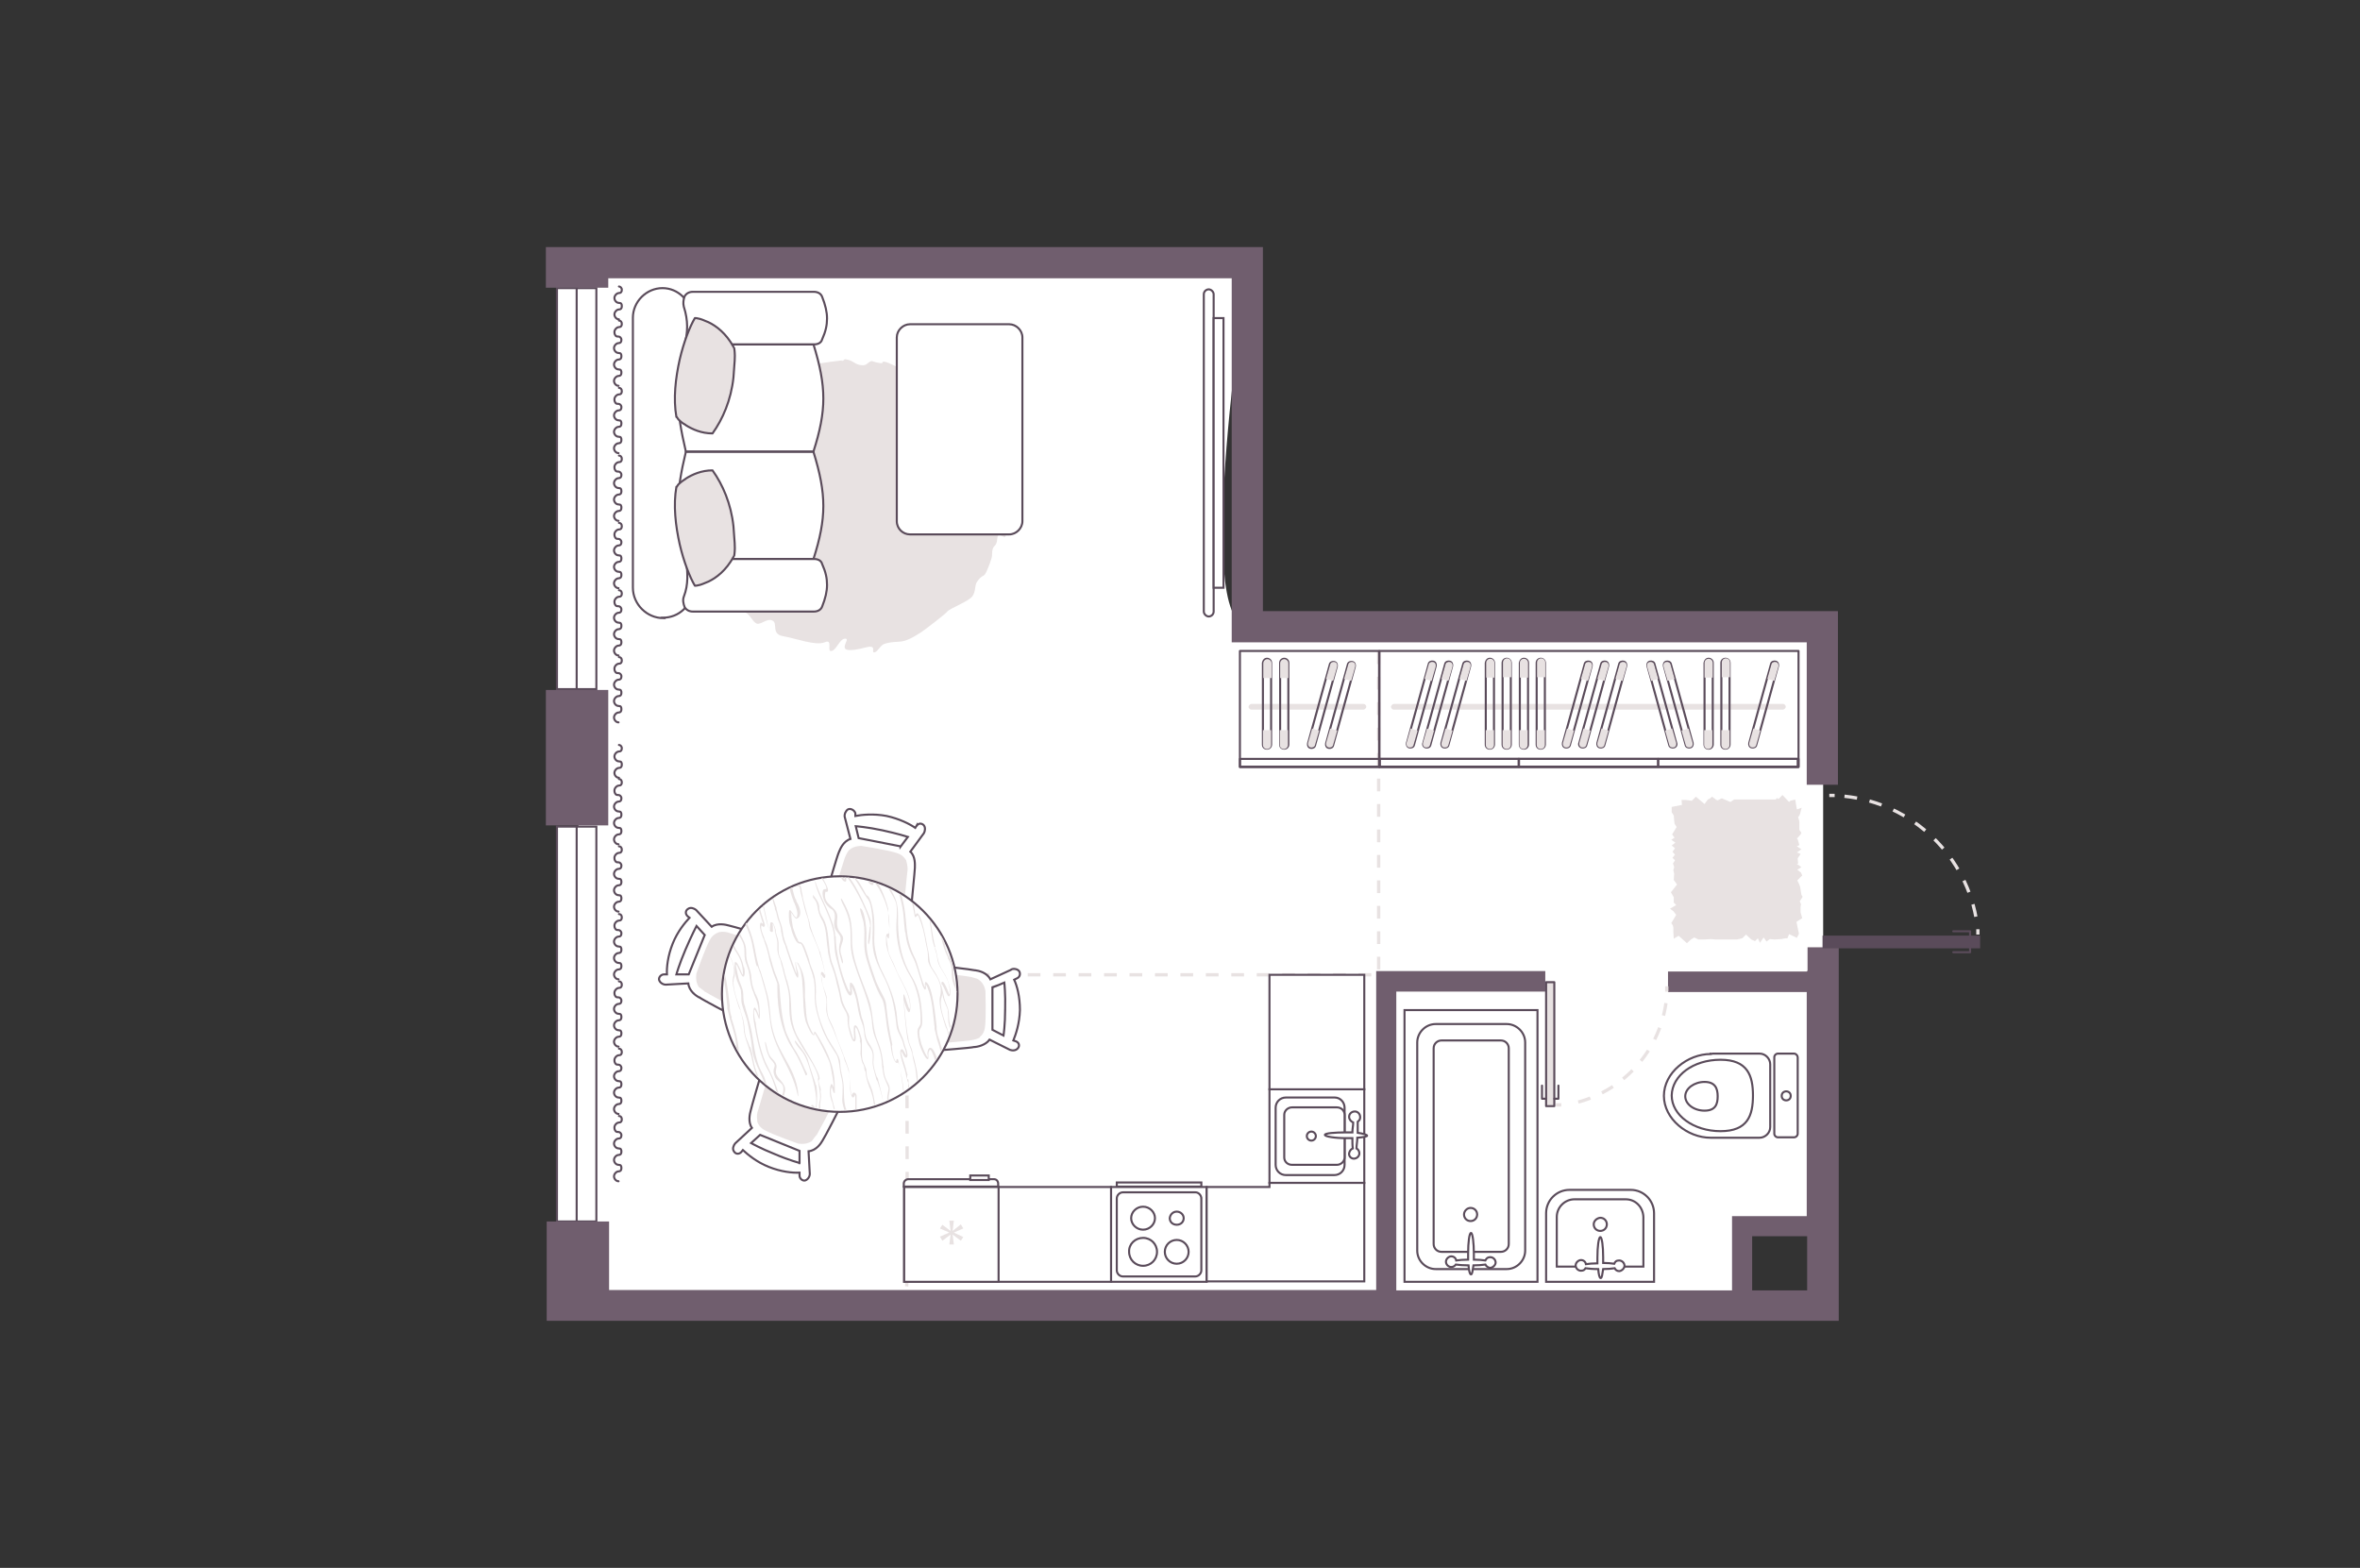 <?xml version="1.0" encoding="UTF-8"?>
<svg xmlns="http://www.w3.org/2000/svg" version="1.1" viewBox="0 0 575 382">
  <rect x="0" y="0" width="575" height="382" fill="#333333" stroke="none"/>
  <!-- Generator: Adobe Illustrator 29.2.1, SVG Export Plug-In . SVG Version: 2.1.0 Build 116)  -->
  <defs>
    <style>
      .st0, .st1, .st2, .st3, .st4, .st5, .st6 {
        stroke: #5a4b5a;
        stroke-width: .5px;
      }

      .st0, .st7, .st4, .st5 {
        fill: #fff;
      }

      .st0, .st8 {
        fill-rule: evenodd;
      }

      .st1, .st3, .st9 {
        fill: none;
      }

      .st1, .st5, .st6 {
        stroke-linecap: round;
        stroke-linejoin: round;
      }

      .st2 {
        fill: #5a4b5a;
        stroke-miterlimit: 10;
      }

      .st8, .st6, .st10 {
        fill: #e8e2e2;
      }

      .st9 {
        stroke: #e8e2e2;
        stroke-dasharray: 3.1 3.1;
        stroke-width: .8px;
      }

      .st11 {
        fill: #705e6e;
      }
    </style>
  </defs>
  <g id="bg">
    <path class="st7" d="M140.8,184.6v-119.6h163.3s-14,87.4,0,87.4h140.1v145.7h-19.4v22.5H142l-1.2-136Z"/>
  </g>
  <g id="windows">
    <g>
      <rect class="st4" x="135.7" y="70.2" width="9.6" height="97.7"/>
      <line class="st3" x1="140.5" y1="70.2" x2="140.5" y2="167.9"/>
    </g>
    <g>
      <rect class="st4" x="135.7" y="201.4" width="9.6" height="96.2"/>
      <line class="st3" x1="140.5" y1="201.4" x2="140.5" y2="297.5"/>
    </g>
  </g>
  <g id="plan">
    <path class="st9" d="M220.9,313.4c.3-1.2,0-75.9,0-75.9h115v-81.1"/>
    <g>
      <rect class="st11" x="133" y="168.1" width="15.2" height="33"/>
      <path class="st11" d="M440.2,236.7h-33.8v5h33.8v54.6h-18.2v.3h0v17.8h-81.8v-72.8h36.3v-5h-37.6s-3.6,0-3.6,0v77.7h-186.9v-16.7h-15.2v24.2h11.1s303.7,0,303.7,0v-91h-7.6v5.7ZM426.9,314.4v-13.2h13.4v13.2h-13.4Z"/>
      <polygon class="st11" points="447.8 148.9 307.7 148.9 307.7 67.8 307.7 67.8 307.7 60.2 148.2 60.2 148.2 60.2 133 60.2 133 70.1 148.2 70.1 148.2 67.8 300.1 67.8 300.1 150.1 300.1 150.1 300.1 156.5 440.2 156.5 440.2 191.2 447.8 191.2 447.8 156.5 447.8 156.5 447.8 148.9"/>
    </g>
    <g>
      <g>
        <path class="st9" d="M445.7,193.8h1.3"/>
        <path class="st9" d="M449.4,194c16.6,1.7,30,14.7,32.3,31.1"/>
        <path class="st9" d="M481.9,226.4c0,.4,0,.9,0,1.3"/>
      </g>
      <rect class="st2" x="444.3" y="228.2" width="37.9" height="2.6"/>
      <polyline class="st1" points="480 228.2 480 226.9 475.9 226.9"/>
      <polyline class="st1" points="480 230.7 480 232 475.9 232"/>
    </g>
    <g>
      <path class="st4" d="M416.8,256.8c-5.6,0-11.4,4.5-11.4,10.2,0,5.6,5.7,10.2,11.4,10.2h.5q.1,0,.2,0h11.2c1.3,0,2.6-1.1,2.6-2.6v-15.3c0-1.3-1.1-2.6-2.6-2.6h-11.2q-.1,0-.2,0c-.1.1-.4,0-.5,0Z"/>
      <path class="st4" d="M419.2,258.2c6.6,0,7.9,3.9,7.9,8.7,0,4.9-1.3,8.7-7.9,8.7-6.6,0-11.9-3.9-11.9-8.7.1-4.9,5.3-8.7,11.9-8.7Z"/>
      <path class="st4" d="M415.3,263.6c2.6,0,3.2,1.6,3.2,3.5,0,1.9-.5,3.5-3.2,3.5-2.6,0-4.7-1.6-4.7-3.5s2.2-3.5,4.7-3.5Z"/>
      <path class="st4" d="M438,257.6v18.6c0,.5-.4.9-.9.9h-3.9c-.5,0-.9-.4-.9-.9v-18.6c0-.5.4-.9.9-.9h3.9c.5,0,.9.5.9.9Z"/>
      <circle class="st4" cx="435.2" cy="267" r="1.1"/>
    </g>
    <g>
      <path class="st4" d="M397.4,289.9h-15c-3.1,0-5.7,2.5-5.7,5.7v16.7h26.3v-16.7c0-3.1-2.5-5.7-5.7-5.7Z"/>
      <path class="st4" d="M396.2,292.2h-12.6c-2.3,0-4.3,1.9-4.3,4.3v12.1h21.1v-12.1c-.1-2.4-1.9-4.3-4.3-4.3Z"/>
      <path class="st4" d="M388.3,298.3c0,.9.7,1.6,1.6,1.6s1.6-.7,1.6-1.6-.7-1.6-1.6-1.6c-.9.1-1.6.8-1.6,1.6Z"/>
      <path class="st4" d="M389.2,306.4v1.4c-1.1,0-2.1.1-2.8.2-.1-.6-.6-1-1.2-1s-1.3.6-1.3,1.3.6,1.3,1.3,1.3.9-.3,1.1-.6c.8.1,1.8.2,3.1.2.1,1.3.3,2.2.6,2.2s.4-.9.6-2.2c1.1,0,2.1-.1,2.8-.2.2.4.6.7,1.1.7s1.3-.6,1.3-1.3-.6-1.3-1.3-1.3-1,.3-1.2.8c-.7-.1-1.7-.2-2.7-.2v-1.4c0-2.7-.3-4.9-.7-4.9-.4.1-.7,2.3-.7,5Z"/>
    </g>
    <g>
      <g>
        <rect class="st4" x="342.2" y="246.1" width="32.4" height="66.2"/>
        <path class="st4" d="M345.3,254c0-2.4,2-4.5,4.5-4.5h17.3c2.4,0,4.5,2,4.5,4.5v50.7c0,2.4-2,4.5-4.5,4.5h-17.3c-2.4,0-4.5-2-4.5-4.5v-50.7Z"/>
        <path class="st4" d="M365.7,253.5c1.1,0,1.9.9,1.9,1.9v47.7c0,1.1-.9,1.9-1.9,1.9h-14.5c-1.1,0-1.9-.9-1.9-1.9v-47.7c0-1.1.9-1.9,1.9-1.9h14.5Z"/>
      </g>
      <path class="st4" d="M353.6,308.7c.5,0,.9-.3,1.1-.6.8.1,1.9.2,3.1.2.1,1.3.3,2.2.6,2.2s.4-.9.6-2.2c1.1,0,2.1-.1,2.9-.2.2.4.7.8,1.2.8s1.3-.6,1.3-1.3-.6-1.3-1.3-1.3-1,.4-1.2.8c-.7-.1-1.7-.2-2.8-.2v-1.4c0-2.7-.3-5.1-.7-5.1s-.7,2.2-.7,5.1c0,.5,0,1,0,1.4-1.1,0-2.2.1-2.9.2-.1-.6-.6-1-1.2-1s-1.3.6-1.3,1.3.6,1.3,1.3,1.3Z"/>
      <path class="st4" d="M356.7,295.9c0,.9.7,1.6,1.6,1.6s1.6-.7,1.6-1.6-.7-1.6-1.6-1.6-1.6.8-1.6,1.6Z"/>
    </g>
    <g>
      <rect class="st4" x="309.3" y="265.4" width="23.1" height="22.8"/>
      <path class="st4" d="M325.1,286.3c1.4,0,2.5-1.1,2.5-2.5v-13.9c0-1.4-1.1-2.5-2.4-2.5h-11.9c-1.4,0-2.5,1.1-2.5,2.5v13.9c0,1.4,1.1,2.5,2.5,2.5h11.8Z"/>
      <path class="st4" d="M325.7,283.8c1,0,1.9-.8,1.9-1.8v-10.4c0-1-.8-1.8-1.9-1.8h-10.9c-1,0-1.9.8-1.9,1.8v10.4c0,1,.8,1.8,1.9,1.8h10.9Z"/>
      <path class="st4" d="M320.6,276.8c0-.6-.5-1.1-1.1-1.1s-1.1.5-1.1,1.1.5,1.1,1.1,1.1c.6,0,1.1-.5,1.1-1.1Z"/>
      <path class="st4" d="M329.8,282.3c.8,0,1.4-.6,1.4-1.3,0-.5-.3-1-.7-1.2,0-.8.2-1.6.2-2.6,1.4-.1,2.4-.3,2.4-.5,0-.2-.9-.5-2.3-.7,0-1,0-2,0-2.7.4-.3.6-.6.6-1.1,0-.8-.6-1.4-1.3-1.4-.8,0-1.4.6-1.4,1.3,0,.6.4,1.1,1,1.4,0,.7-.2,1.5-.2,2.4-.4,0-1,0-1.5,0-2.8,0-5.2.2-5.2.6,0,.4,2.3.8,5.2.8.5,0,1,0,1.5,0,0,.9,0,1.8.1,2.5-.5.2-.8.7-.9,1.2-.1.6.4,1.3,1.2,1.3Z"/>
    </g>
    <g>
      <g>
        <path class="st4" d="M270.7,289.2h23.3v23.1h-23.3v-23.1Z"/>
        <path class="st4" d="M292.7,292v17.5c0,.8-.7,1.5-1.5,1.5h-17.6c-.8,0-1.5-.7-1.5-1.5v-17.5c0-.8.7-1.5,1.5-1.5h17.7c.7,0,1.4.7,1.4,1.5Z"/>
        <path class="st4" d="M278.5,294c1.6,0,2.9,1.3,2.9,2.8s-1.3,2.8-2.9,2.8-2.9-1.3-2.9-2.8,1.3-2.8,2.9-2.8Z"/>
        <path class="st4" d="M278.5,301.6c1.9,0,3.4,1.5,3.4,3.4s-1.5,3.4-3.4,3.4-3.4-1.5-3.4-3.4c-.1-1.9,1.5-3.4,3.4-3.4Z"/>
        <path class="st4" d="M286.7,302.1c1.6,0,2.9,1.3,2.9,2.9s-1.3,2.9-2.9,2.9c-1.6,0-2.9-1.3-2.9-2.9,0-1.6,1.3-2.9,2.9-2.9Z"/>
        <path class="st4" d="M286.7,295.2c.9,0,1.7.7,1.7,1.6s-.7,1.6-1.7,1.6-1.7-.7-1.7-1.6c.1-.9.8-1.6,1.7-1.6Z"/>
      </g>
      <rect class="st4" x="272.1" y="288.1" width="20.6" height="1"/>
    </g>
  </g>
  <g id="furniture">
    <g>
      <g>
        <path class="st9" d="M406.1,240.3v1.3"/>
        <path class="st9" d="M405.9,244.4c-1.8,12.6-11.6,22.6-24.1,24.7"/>
        <path class="st9" d="M380.4,269.2c-.4,0-.9,0-1.3,0"/>
      </g>
      <rect class="st6" x="376.7" y="239.3" width="2" height="30.2"/>
      <polyline class="st1" points="378.7 267.7 379.7 267.7 379.7 264.5"/>
      <polyline class="st1" points="376.6 267.7 375.7 267.7 375.7 264.5"/>
    </g>
    <rect class="st4" x="220.3" y="289.2" width="50.4" height="23.1"/>
    <polygon class="st4" points="309.3 288.2 309.3 289.2 294 289.2 294 312.2 332.4 312.2 332.4 295.6 332.4 289.2 332.4 288.2 309.3 288.2"/>
    <rect class="st4" x="309.3" y="237.5" width="23.1" height="27.9"/>
    <rect class="st1" x="336.1" y="158.6" width="102.1" height="28.3"/>
    <rect class="st1" x="336.1" y="184.9" width="102.1" height="1.9"/>
    <rect class="st1" x="336.1" y="184.9" width="34" height="1.9"/>
    <rect class="st1" x="302.1" y="184.9" width="34" height="1.9"/>
    <rect class="st1" x="370" y="184.9" width="34" height="1.9"/>
    <rect class="st1" x="404" y="184.9" width="34" height="1.9"/>
    <path class="st10" d="M434.4,172.9h-94.8c-.4,0-.7-.4-.7-.7s.4-.7.7-.7h94.8c.4,0,.7.4.7.7s-.4.7-.7.7Z"/>
    <path class="st1" d="M367.1,160.5c.5,0,1,.4,1,1v19.9c0,.5-.4,1-1,1s-1-.4-1-1v-19.9c0-.6.5-1,1-1Z"/>
    <path class="st10" d="M366.3,177.9h1.8v3.6c0,.5-.4,1-1,1h0c-.5,0-1-.4-1-1v-3.6h.1Z"/>
    <path class="st10" d="M368,165h-1.8v-3.6c0-.5.4-1,1-1h0c.5,0,1,.4,1,1v3.6h-.1Z"/>
    <path class="st1" d="M363,160.5c.5,0,1,.4,1,1v19.9c0,.5-.4,1-1,1s-1-.4-1-1v-19.9c.1-.6.5-1,1-1Z"/>
    <path class="st10" d="M362.2,177.9h1.8v3.6c0,.5-.4,1-1,1h0c-.5,0-1-.4-1-1v-3.6h.1Z"/>
    <path class="st10" d="M363.9,165.1h-1.8v-3.6c0-.5.4-1,1-1h0c.5,0,1,.4,1,1v3.6h-.1Z"/>
    <path class="st1" d="M375.4,160.5c.5,0,1,.4,1,1v19.9c0,.5-.4,1-1,1s-1-.4-1-1v-19.9c0-.6.5-1,1-1Z"/>
    <path class="st10" d="M374.6,177.9h1.8v3.6c0,.5-.4,1-1,1h0c-.5,0-1-.4-1-1v-3.6h.1Z"/>
    <path class="st10" d="M376.3,165h-1.8v-3.6c0-.5.4-1,1-1h0c.5,0,1,.4,1,1v3.6h-.1Z"/>
    <path class="st1" d="M371.3,160.5c.5,0,1,.4,1,1v19.9c0,.5-.4,1-1,1s-1-.4-1-1v-19.9c.1-.6.5-1,1-1Z"/>
    <path class="st10" d="M370.4,177.9h1.8v3.6c0,.5-.4,1-1,1h0c-.5,0-1-.4-1-1v-3.6h.1Z"/>
    <path class="st10" d="M372.1,165.1h-1.8v-3.6c0-.5.4-1,1-1h0c.5,0,1,.4,1,1v3.6h-.1Z"/>
    <path class="st1" d="M420.4,160.5c.5,0,1,.4,1,1v19.9c0,.5-.4,1-1,1s-1-.4-1-1v-19.9c0-.6.5-1,1-1Z"/>
    <path class="st10" d="M419.6,177.9h1.8v3.6c0,.5-.4,1-1,1h0c-.5,0-1-.4-1-1v-3.6h.1Z"/>
    <path class="st10" d="M421.3,165h-1.8v-3.6c0-.5.4-1,1-1h0c.5,0,1,.4,1,1v3.6h-.1Z"/>
    <path class="st1" d="M416.3,160.5c.5,0,1,.4,1,1v19.9c0,.5-.4,1-1,1s-1-.4-1-1v-19.9c.1-.6.5-1,1-1Z"/>
    <path class="st10" d="M415.4,177.9h1.8v3.6c0,.5-.4,1-1,1h0c-.5,0-1-.4-1-1v-3.6h.1Z"/>
    <path class="st10" d="M417.1,165.1h-1.8v-3.6c0-.5.4-1,1-1h0c.5,0,1,.4,1,1v3.6h-.1Z"/>
    <path class="st1" d="M385.4,182.1c.5.1,1-.1,1.1-.6l5.3-19.2c.1-.5-.1-1-.6-1.1-.5-.1-1,.1-1.1.6l-5.3,19.2c-.2.5.1,1,.6,1.1Z"/>
    <path class="st10" d="M389.2,165.4l1.7.5,1-3.5c.1-.5-.1-1-.6-1.1h0c-.5-.1-1,.1-1.1.6l-1,3.5Z"/>
    <path class="st10" d="M387.5,178l-1.7-.5-1,3.5c-.1.5.1,1,.6,1.1h0c.5.1,1-.1,1.1-.6l1-3.5Z"/>
    <path class="st1" d="M381.4,182.1c.5.1,1-.1,1.1-.6l5.3-19.2c.1-.5-.1-1-.6-1.1-.5-.1-1,.1-1.1.6l-5.3,19.2c-.1.5.1,1,.6,1.1Z"/>
    <path class="st10" d="M385.2,165.4l1.7.5,1-3.5c.1-.5-.1-1-.6-1.1h0c-.5-.1-1,.1-1.1.6l-1,3.5Z"/>
    <path class="st10" d="M383.5,178l-1.7-.5-1,3.5c-.1.5.1,1,.6,1.1h0c.5.1,1-.1,1.1-.6l1-3.5Z"/>
    <path class="st1" d="M389.8,182.1c.5.1,1-.1,1.1-.6l5.3-19.2c.1-.5-.1-1-.6-1.1-.5-.1-1,.1-1.1.6l-5.3,19.2c-.1.5.1,1,.6,1.1Z"/>
    <path class="st10" d="M393.6,165.4l1.7.5,1-3.5c.1-.5-.1-1-.6-1.1h0c-.5-.1-1,.1-1.1.6l-1,3.5Z"/>
    <path class="st10" d="M391.9,178l-1.7-.5-1,3.5c-.1.5.1,1,.6,1.1h0c.5.1,1-.1,1.1-.6l1-3.5Z"/>
    <path class="st1" d="M347.4,182.1c.5.1,1-.1,1.1-.6l5.3-19.2c.1-.5-.1-1-.6-1.1-.5-.1-1,.1-1.1.6l-5.3,19.2c-.2.5.1,1,.6,1.1Z"/>
    <path class="st10" d="M351.2,165.4l1.7.5,1-3.5c.1-.5-.1-1-.6-1.1h0c-.5-.1-1,.1-1.1.6l-1,3.5Z"/>
    <path class="st10" d="M349.4,178l-1.7-.5-1,3.5c-.1.5.1,1,.6,1.1h0c.5.1,1-.1,1.1-.6l1-3.5Z"/>
    <path class="st1" d="M343.4,182.1c.5.1,1-.1,1.1-.6l5.3-19.2c.1-.5-.1-1-.6-1.1-.5-.1-1,.1-1.1.6l-5.3,19.2c-.1.5.1,1,.6,1.1Z"/>
    <path class="st10" d="M347.1,165.4l1.7.5,1-3.5c.1-.5-.1-1-.6-1.1h0c-.5-.1-1,.1-1.1.6l-1,3.5Z"/>
    <path class="st10" d="M345.4,178l-1.7-.5-1,3.5c-.1.5.1,1,.6,1.1h0c.5.1,1-.1,1.1-.6l1-3.5Z"/>
    <path class="st1" d="M351.8,182.1c.5.1,1-.1,1.1-.6l5.3-19.2c.1-.5-.1-1-.6-1.1-.5-.1-1,.1-1.1.6l-5.3,19.2c-.1.5.1,1,.6,1.1Z"/>
    <path class="st10" d="M355.6,165.4l1.7.5,1-3.5c.1-.5-.1-1-.6-1.1h0c-.5-.1-1,.1-1.1.6l-1,3.5Z"/>
    <path class="st10" d="M353.9,178l-1.7-.5-1,3.5c-.1.5.1,1,.6,1.1h0c.5.1,1-.1,1.1-.6l1-3.5Z"/>
    <path class="st1" d="M426.8,182.1c.5.1,1-.1,1.1-.6l5.3-19.2c.1-.5-.1-1-.6-1.1-.5-.1-1,.1-1.1.6l-5.3,19.2c-.1.5.1,1,.6,1.1Z"/>
    <path class="st10" d="M430.6,165.4l1.7.5,1-3.5c.1-.5-.1-1-.6-1.1h0c-.5-.1-1,.1-1.1.6l-1,3.5Z"/>
    <path class="st10" d="M428.9,178l-1.7-.5-1,3.5c-.1.5.1,1,.6,1.1h0c.5.1,1-.1,1.1-.6l1-3.5Z"/>
    <path class="st1" d="M407.8,182.1c-.5.1-1-.1-1.1-.6l-5.3-19.2c-.1-.5.1-1,.6-1.1.5-.1,1,.1,1.1.6l5.3,19.2c.2.5-.1,1-.6,1.1Z"/>
    <path class="st10" d="M404,165.4l-1.7.5-1-3.5c-.1-.5.1-1,.6-1.1h0c.5-.1,1,.1,1.1.6l1,3.5Z"/>
    <path class="st10" d="M405.7,178l1.7-.5,1,3.5c.1.5-.1,1-.6,1.1h0c-.5.1-1-.1-1.1-.6l-1-3.5Z"/>
    <path class="st1" d="M411.8,182.1c-.5.1-1-.1-1.1-.6l-5.3-19.2c-.1-.5.1-1,.6-1.1.5-.1,1,.1,1.1.6l5.3,19.2c.1.5-.1,1-.6,1.1Z"/>
    <path class="st10" d="M408,165.4l-1.7.5-1-3.5c-.1-.5.1-1,.6-1.1h0c.5-.1,1,.1,1.1.6l1,3.5Z"/>
    <path class="st10" d="M409.7,178l1.7-.5,1,3.5c.1.5-.1,1-.6,1.1h0c-.5.1-1-.1-1.1-.6l-1-3.5Z"/>
    <rect class="st1" x="302.1" y="158.6" width="33.9" height="28.3"/>
    <path class="st10" d="M332.2,172.9h-27.3c-.4,0-.7-.4-.7-.7s.4-.7.7-.7h27.3c.4,0,.7.4.7.7s-.4.7-.7.7Z"/>
    <path class="st1" d="M312.9,160.5c.5,0,1,.4,1,1v19.9c0,.5-.4,1-1,1s-1-.4-1-1v-19.9c0-.6.5-1,1-1Z"/>
    <path class="st10" d="M312,177.9h1.8v3.6c0,.5-.4,1-1,1h0c-.5,0-1-.4-1-1v-3.6h.1Z"/>
    <path class="st1" d="M308.7,160.5c.5,0,1,.4,1,1v19.9c0,.5-.4,1-1,1s-1-.4-1-1v-19.9c.1-.6.5-1,1-1Z"/>
    <path class="st10" d="M307.9,177.9h1.8v3.6c0,.5-.4,1-1,1h0c-.5,0-1-.4-1-1v-3.6h.1Z"/>
    <path class="st10" d="M309.6,165.2h-1.8v-3.6c0-.5.4-1,1-1h0c.5,0,1,.4,1,1v3.6h-.1Z"/>
    <path class="st10" d="M313.7,165.2h-1.8v-3.6c0-.5.4-1,1-1h0c.5,0,1,.4,1,1v3.6h-.1Z"/>
    <path class="st1" d="M319.3,182.2c.5.1,1-.1,1.1-.6l5.3-19.2c.1-.5-.1-1-.6-1.1-.5-.1-1,.1-1.1.6l-5.3,19.2c-.1.5.1,1,.6,1.1Z"/>
    <path class="st10" d="M323.1,165.4l1.7.5,1-3.5c.1-.5-.1-1-.6-1.1h0c-.5-.1-1,.1-1.1.6l-1,3.5Z"/>
    <path class="st10" d="M321.4,178l-1.7-.5-1,3.5c-.1.5.1,1,.6,1.1h0c.5.1,1-.1,1.1-.6l1-3.5Z"/>
    <path class="st1" d="M323.7,182.2c.5.1,1-.1,1.1-.6l5.3-19.2c.1-.5-.1-1-.6-1.1-.5-.1-1,.1-1.1.6l-5.3,19.2c-.1.5.1,1,.6,1.1Z"/>
    <path class="st10" d="M327.5,165.4l1.7.5,1-3.5c.1-.5-.1-1-.6-1.1h0c-.5-.1-1,.1-1.1.6l-1,3.5Z"/>
    <path class="st10" d="M325.8,178l-1.7-.5-1,3.5c-.1.5.1,1,.6,1.1h0c.5.1,1-.1,1.1-.6l1-3.5Z"/>
    <g>
      <path class="st4" d="M243.3,289.2h-23v23.1h23v-23.1Z"/>
      <path class="st0" d="M242.2,287.3h-20.9c-.6,0-1.1.5-1.1,1.1v.7h23v-.7c0-.6-.4-1.1-1-1.1Z"/>
      <rect class="st4" x="236.4" y="286.4" width="4.5" height="1.1"/>
      <path class="st10" d="M229.6,298.4l2,1.5h0l-.3-2.5h1.1l-.3,2.5h0l2-1.6.6,1-2.3,1h0l2.3,1.1-.6.9-2-1.5h0l.3,2.4h-1.1l.3-2.4h0l-2,1.5-.6-1,2.3-1h0l-2.3-1,.6-.9Z"/>
    </g>
    <g>
      <g>
        <path class="st4" d="M246.3,236.3l-5,2.3c-.9-1.7-2.9-2.1-3.7-2.2h-.1c-.7-.2-8.6-1.1-10.9-1.3-1,0-1.8,0-2.3.5-.7.7-.7,1.6-.7,2l-.2,15.7h0c0,.6,0,1.6.7,2.2s1.3.7,2.3.6c2.4-.2,10.3-.8,10.9-1,.7,0,2.8-.4,3.8-1.8l5,2.5c.6.2,1.4.2,1.9-.4s.3-1.4-.5-1.7l-.6-.2c.6-1.5,1.5-4.1,1.6-7.4,0-3.3-.7-5.9-1.4-7.4l.6-.3c.8-.3,1-1.2.6-1.8-.4-.5-1.3-.7-1.9-.4ZM244.9,245.9c0,3.8-.4,6.4-.4,6.4l-2.7-1.4v-10.3c.1,0,2.9-1.2,2.9-1.2,0,0,.3,2.8.2,6.5Z"/>
        <path class="st10" d="M224.6,252.1c0,.4,0,1.2.6,1.7s1.1.6,2,.5c2-.1,8.6-.7,9.1-.8s1.5-.2,2.4-.7h0q0-.2.1-.2c.5-.4,1.1-1.2,1.2-2.5.3-2.2.1-8.6.1-8.6,0,0-.2-1.8-1.5-2.7-.2-.2-.4-.3-.7-.4h0c-.6-.2-1.2-.3-1.4-.4h-.1c-.7-.2-7.1-.9-9.1-1.1-.9,0-1.5,0-2,.4-.6.5-.6,1.3-.7,1.7v13.1h-.1Z"/>
      </g>
      <g>
        <path class="st4" d="M223.3,201.2l-.3.5c-1.3-.9-3.8-2.2-7-2.9-3.2-.6-6-.3-7.6,0v-.7c-.3-.8-1.2-1.2-1.8-.9-.5.3-.9,1.1-.8,1.8l1.4,5.4c-1.8.6-2.5,2.5-2.8,3.2h0c-.4.8-2.6,8.4-3.2,10.7-.2,1-.3,1.8.1,2.4.6.8,1.5,1,1.9,1.1l15.4,3h.1c.4,0,1.4.3,2.2-.3.5-.4.9-1.1,1-2.1.2-2.4,1-10.3,1-10.9,0-.7.2-2.8-1.1-4l3.3-4.5c.3-.5.4-1.4,0-1.9-.5-.6-1.4-.6-1.8.2ZM219.4,206.2l-10.2-2-.7-2.9c0,0,2.8.2,6.5,1s6.2,1.6,6.2,1.6l-1.8,2.4Z"/>
        <path class="st10" d="M217.6,223.4c.3.1,1.2.2,1.8-.3s.7-1,.8-1.8c.2-2,.8-8.6.9-9.1s0-1.5-.3-2.5h0q0-.2-.1-.2c-.3-.5-.9-1.3-2.3-1.7-2.1-.7-8.5-1.7-8.5-1.7,0,0-1.8-.1-3,1-.2.2-.3.4-.5.7h0c-.3.5-.5,1.1-.6,1.3h0c-.3.8-2.2,7-2.7,8.9-.2.8-.2,1.5,0,2,.4.7,1.2.8,1.5.9l12.9,2.5h0Z"/>
      </g>
      <g>
        <path class="st4" d="M188.1,228.5c-2.3-.7-9.9-2.9-10.5-3-.7-.2-2.8-.7-4.2.3l-3.8-4.1c-.5-.4-1.3-.7-1.9-.3-.7.4-.8,1.2-.2,1.8l.5.4c-1.1,1.2-2.9,3.3-4.1,6.3-1.2,3-1.5,5.8-1.4,7.5h-.7c-.8,0-1.4.8-1.2,1.4.2.6.9,1.1,1.6,1.1l5.5-.3c.2,1.9,1.9,3,2.6,3.4h.1c.6.5,7.6,4.2,9.7,5.2.9.4,1.7.6,2.3.3.9-.4,1.3-1.3,1.4-1.7l5.9-14.6h0c.1-.5.5-1.5,0-2.3-.3-.6-.9-1.1-1.9-1.4ZM171.7,227.8l-3.9,9.6h-3c0,0,.7-2.5,2.2-6s2.7-5.8,2.7-5.8l2,2.2Z"/>
        <path class="st10" d="M188.2,232.9c.2-.3.4-1.1,0-1.8s-.8-.9-1.7-1.2c-1.9-.6-8.3-2.4-8.8-2.6s-1.4-.4-2.5-.2h0q0,0-.2.1c-.6.2-1.5.7-2.1,1.9-1.1,2-3.2,8-3.2,8,0,0-.4,1.7.4,3.1.1.3.3.4.6.6h0c.5.4,1,.7,1.1.9h.1c.6.4,6.3,3.5,8.1,4.3.8.4,1.4.5,2,.3.8-.3,1-1,1.2-1.3l4.9-12.2h0Z"/>
      </g>
      <g>
        <path class="st4" d="M204.2,264.2l-14.6-5.9h-.1c-.4-.2-1.3-.6-2.2-.1-.6.3-1.1.9-1.4,1.9-.7,2.3-2.9,9.9-3,10.5-.2.7-.7,2.8.3,4.2l-4.1,3.8c-.4.5-.7,1.3-.3,1.9.4.7,1.2.8,1.8.2l.4-.5c1.2,1.1,3.3,2.9,6.3,4.1,3,1.2,5.8,1.5,7.5,1.4v.7c0,.8.8,1.4,1.4,1.2.6-.2,1.1-.9,1.1-1.6l-.3-5.5c1.9-.2,3-1.9,3.4-2.6h0c.5-.7,4.1-7.7,5.2-9.9.4-.9.6-1.7.3-2.3-.4-.9-1.3-1.3-1.7-1.4ZM195,283.4c0,0-2.7-.7-6.2-2.2-3.5-1.4-5.8-2.7-5.8-2.7l2.2-2,9.6,3.9v3Z"/>
        <path class="st10" d="M190.3,260c-.3-.2-1.1-.4-1.8,0s-.9.8-1.2,1.7c-.6,1.9-2.4,8.3-2.6,8.8s-.4,1.4-.2,2.5h0q0,.2,0,.3c.2.6.7,1.5,1.9,2.1,2,1.1,8,3.2,8,3.2,0,0,1.7.4,3.1-.4.3-.1.4-.3.6-.6h0c.4-.5.7-1,.9-1.1h0c.4-.7,3.5-6.4,4.3-8.3.4-.8.5-1.4.3-2-.3-.8-1-1-1.3-1.2l-12.2-4.9h0Z"/>
      </g>
      <g>
        <circle class="st5" cx="204.6" cy="242.2" r="28.7"/>
        <g>
          <path class="st10" d="M226.1,233.8c.1,2.5,4.1,4.7,2.9,9.2-.4,1.9.9,5.5,1.4,7.2l.3.6c.2.6.3,1,.4,1.4,0-.1,0-.2.1-.3,0-.3-.2-.6-.3-.8v-.2c-.7-2.1-2.2-5.7-1.5-7.9.7-2.2-1-5.3-2.2-7-1-1.5-.6-3-1.2-5-.2-1.1-1.4-8.5-2.6-8.5-.6.8-.3,0-.6-1.1,0-.4-.1-.7-.2-1.1-.1-.1-.3-.2-.4-.4.2.9.4,1.8.6,3,.2,1.1.3.3.9.1,1.1,2.7,1.4,4,1.9,6.9.4,2,.5,1.7.5,4Z"/>
          <path class="st10" d="M203.5,228.2c0-3.7-3.7-9.5-4.9-13.6,0,.1,0,.4,0,.5.3,1.2.7,2.3,1.3,3.6,1.2,2.6,3.1,6.7,3.3,9.2.2,3.1,0,3.7.9,6.8,0,0,2.3,9.5,3.4,7.6.4-.7-.6-3.5.6-.5,1,2.7.7,4.5,1.9,7.4.4,1,.5,1.9.6,2.8,0,0,0,1,.9,2.6,1.3,1.7,1.2,2.1,1.1,4.2,0,1.1.5,2.5.8,3.7,0,.3.2.7.4,1,.2.5.4,1.2.6,1.8.3,1.2.6,2.2.8,3.2,0,0,0,0,0,0-.2-1.1-.4-2.1-.7-3.3-.2-.7-.3-1.3-.5-1.9,0-.3-.1-.6-.4-1-.4-1.1-.8-2.5-.8-3.5h0c.2-2.4.1-2.8-1.2-4.8-1.2-1.8-.6-3.6-1.6-6-.4-1-1.2-8.1-2.7-8.6-.7-.2.5,4.1-.8,1.4-1.6-3.7-2.9-8.8-2.9-12.8Z"/>
          <path class="st10" d="M212.8,215.5c0,0,0-.3,0-.5-.2,0-.4-.1-.6-.2,0,.3,0,.4-.4-.1-.1,0-.3,0-.4,0,.4.6.9,1.1,1.3.9Z"/>
          <path class="st10" d="M230.9,233.4c1.8,2.8.3,3.8,1.6,6.8s.3.9.4,1.4c0-.4,0-.9,0-1.3-.3-1-.6-2-.6-3.5,0-.3,0-.5,0-.8-.1-.5-.3-1.1-.4-1.6-.5-1.2-1.3-2.2-1.7-4.1,0-.3-.1-.6-.2-1-.3-.5-.5-1-.8-1.5.4,2.1,1,4.1,1.8,5.5Z"/>
          <path class="st10" d="M209.5,253.5v.2c.3.5.2,1.3.2,1.9,0,.6-.1,1.1,0,1.5.2,1.2.3,1.6.5,2,.2.3.3.5.4,1.2,0,.3.1.6.3.9,0,.2.1.5.1.9.2,1.2.5,1.9.8,2.8.2.3.3.7.4,1,.4,1.1.5,1.7.6,2.3,0,.2,0,.5.2,1,0,0,.2,0,.3,0-.1-.4-.2-.7-.2-.8-.2-1.2-.3-1.7-.6-2.8-.2-.4-.3-.8-.4-1-.3-.8-.8-1.6-.9-2.6,0-.3-.1-.6-.1-.9s0-.6-.2-1c-.2-.5-.4-1-.5-1.2-.2-.4-.3-.7-.4-1.8,0-.4,0-.9,0-1.4,0-.7,0-1.5,0-2.1v-.2c0,0-1.1-4.6-1.9-3.4-.2.4,0,2,0,2.7,0,.3,0,.6-.2.5,0,0-.2-.5-.4-1.2-.9-2.9-.6-2.1-.6-4.3,0-.8-1.6-2.7-1.9-4.9-.4-2.3-1.4-6.1-2.3-8.3-1.1-3.4-.4-8.1-2.3-11-.5-.8-.8-1.5-.8-2.4,0,0,.1-.9-.8-2.1-.2-.3-.5-.7-.7-1,0,.2,0,.5,0,.6,0,0,0,.2.2.3,1.4,1.7.4,2.6,2,5.3,1.1,1.8,1,4.9,1.4,7.2,0,.7.2,1.4.4,2.2.2,1.3,1.1,2.9,1.5,4.8.3,1.6.8,2.9,1.1,4.8.4,2.7,2,3.3,1.8,5.3,0,1.3.4,2.6.7,3.7.3.8.5,1.4.8,1.5h0c.4.1.5-.3.5-1,0-.1-.5-3.8.4-1.8.3.8.6,1.8.7,2.6Z"/>
          <path class="st10" d="M220.6,227.2c.2,2.2.8,4.1,1.8,6,.9,1.7,1.4,4,2.1,6,0,.3.5,1.6.8,1.9,0,0,.2.1.3-.3,0-.6-.2-1.5.3-.4,1.3,3.1,1.4,6.6,1.8,9.8v.5c.3,1.3.5,1.9.6,2.5.4,1.2.7,2.1.9,3,.1-.2.2-.4.3-.6-.3-1-.5-1.9-.8-2.7-.2-.5-.4-1.1-.5-2.3v-.6c-.3-2.2-.9-9.6-2.5-10.7-.5-.4-.3,1.2-.3,1.2-.4-.1-1.9-5.9-2.3-6.7-3.1-6.1-1.7-9.2-3.3-15,0-.2-.1-.5-.2-.7-.2-.1-.3-.2-.5-.3,0,.3.2.7.3,1.2.9,3.4.7,4.8,1.1,8.1Z"/>
          <path class="st10" d="M218.4,225c-.2,4.4,1.1,9.2,3.4,12.9,1.8,2.9,2.6,7.6,2.5,11.1,0,1.8-1.5.5-.3,5.4.4,1.2.9,2.3,1.4,3.1.4.6.7.7.8.4,0-.2,0-.6,0-1,0-.4,0-.6.2-.8,0-.1,0-.2.1-.3s0,0,.2,0c0,0,.1,0,.2.2.4.7.7,1.5.9,2.4.1-.2.3-.4.4-.6,0-.4-.2-.7-.3-1-.2-.5-.4-.9-.8-1.3-.2-.1-.2-.2-.4-.2s-.3,0-.4.2-.3.3-.2.4c-.1.3-.2.6-.1,1.1s0,.6,0,.6c0,0,0,0-.2-.3-.5-.8-.9-1.8-1.3-2.9-1.4-5.1.4-2.6.2-6.2-.2-4-.6-7.2-2.8-10.7-2.6-4.4-3.2-9.4-3.1-14.5,0-2.8-.6-4.2-1.7-6.2-.2-.1-.4-.2-.6-.3,2,3.7,2.2,2.8,1.9,8.6Z"/>
          <path class="st10" d="M227.9,230.7c-.4-1-.8-4-1.2-6.3,0,0-.1-.1-.2-.2.2,1.5.4,3,.6,4.3.2,1.7,1.1,3.3,1.3,5.3.4,2.6,2.8,3.7,3,7.7.2,2.8-1.1-3.1-2-2.2,0,0,0,1.3,0,1.8.5,2.9.5,2.4,1.4,4.6.2.5.1,1,.2,1.5,0,1,0,1.7.2,2.4.1.4.2.8.3,1.1,0-.2,0-.3.1-.5,0-.3-.1-.5-.2-.8-.1-.6-.2-1.2-.2-2.1,0-1.9-.9-2.7-1.3-4.8-.7-3.1-.8-3.9.7-.5.8,1.8,1.2,0,.8-1.5-.8-3.5-2-3.7-2.7-6.1-.4-1.2-.3-2.2-1-3.7Z"/>
          <path class="st10" d="M200.8,216.7c-.6-.2-.8,3,1.6,4.7,0,0,1.4.4.9,2.9-.5,3.1,2.1,2.9,1.4,5.2-.6,2.1-.1,2.9.4,4.9.2.7.4.1.2-.6-.6-2.2-.8-2.1,0-4.4.7-2.2-1.8-1.7-1.3-5.6.4-3.1-3.7-3-2.9-6.5,0-.2,1.8.9-.6-3.3,0,0,0,0,0,0-.1,0-.3,0-.4,0l.2.3c0-.2,1.8,2.7.7,2.3Z"/>
          <path class="st10" d="M181.2,235.6c-.7-3.1-1.7-3.6-2.4-5.3,0,.2-.2.3-.2.5.9,1.5,2.2,2.9,2.4,5.9.2,2.8-1.1-3.1-2-2.2,0,0,0,1.3,0,1.8.5,2.9.5,2.4,1.4,4.6.2.5.1,1,.2,1.5,0,1,0,1.7.2,2.4.5,1.9,1.1,2.8,1.5,5,.4,2.2.7,3.1.9,5.3.2,3.2,2.1,6.1,3.1,8.9.2.1.3.3.5.4-.2-.8-.4-1.7-1-2.8-2.2-3.8-2-8-3.1-12.1-.3-1.3-.7-2.6-1.1-3.9,0-.3-.2-.7-.3-1-.1-.6-.2-1.2-.2-2.1,0-1.9-.9-2.7-1.3-4.8-.7-3.1-.8-3.9.7-.5.8,1.8,1.2,0,.8-1.5Z"/>
          <path class="st10" d="M190.6,266.5c0,.1,0,.2,0,.3.1,0,.2.1.4.2.2-1.1.9-1.9-.9-3.9-2.5-2.7.5-2.6-1.9-5.1-1.1-1-1.2-2.5-1.6-3.9-.5-1.4,0,2.5,1.1,3.9,2.1,2.2.3,1.6.9,3.8.7,2.4,2.9,1.5,2.1,4.7Z"/>
          <path class="st10" d="M213.8,215.3c-.2,0-.4-.1-.6-.2.2.3.5.8,1,1.5,1,1.8,1.8,3.7,2.2,5.7,0-.5,0-.9,0-.9-.3-1.3-1.3-4.3-2.5-6.2Z"/>
          <path class="st10" d="M216.4,222.4c0,1,.2,2.6.3,3.9,0-1.3,0-2.6-.3-3.9Z"/>
          <path class="st10" d="M220.3,245.8c.2,2.2.4,5,.8,7.3.2.8.4,1.4.6,1.9.2.5.4,1.1.6,1.9.1,1,.4,1.9.6,2.8.2.6.3,2.4.5,3.7,0,0,.1-.1.2-.2,0-1.4-.2-2.4-.5-3.6-.2-1-.4-1.8-.7-2.7-.1-.9-.3-1.5-.6-2.1-.2-.5-.4-1-.5-1.9-.6-2.8-.8-6.4-1.1-9.3,0,.3,1.4,5.1,1.6,2,.2-3.6-2.4-6.5-3.7-9.9-.5-1.5-1.5-2.8-1.7-4.2,0-.2-.7-4.2-.2-3.2.5,1,.5-.3.4-2.1,0,.3,0,.7,0,1-.1.9-.9-.8-.7,2.4,0,1.1.5,2.5.9,3.5,1.2,2.5,2,4.6,3.4,7.1.7,1.4,1.9,4.1,1.4,5.7-.7-1.2-2-7.4-1.3-.3Z"/>
          <path class="st10" d="M217.4,254.5c-.8-3.7-1.1-6-1.5-9.7-.1-.9-.3-1.3-.7-2.1,0,0-1.3-2.4-1.8-3.7-1.5-4.6-2.5-6.2-2.3-11.2.1-1.3-.4-5.7-1.3-6.4-.8-.8.6,3,.6,3.3.6,3.5-.4,5.3.8,9.2.9,3,2.1,6.8,3.7,9.5.7,1,1,5.8,1.3,7.4.3,1.3.5,2.6.8,3.8,0,.3.1.6.1.9.2,1.2.5,2.5,1.1,3.3.3.3.4.2.6,0h0c0,0,.3.8.3.8.6,2.5.7,4.3,1,6.4,0,0,0,0,.1,0,0-.7-.2-1.5-.3-2.4-.2-1.5-.5-2.6-.8-3.9l-.2-1.2c0-.3-.2-.5-.3-.5s-.2.2-.2.4c0,0-.1.3-.1.3-.5-.6-.8-1.8-.9-2.9,0-.3-.1-.6-.1-.9Z"/>
          <path class="st10" d="M184.6,235.4c.2.7.4,1,.5,1.4.2.5.3.8.7,2.3l.6,2.1c1,3.6.9,6,1.5,9.3,1.4,6.3,5,9.7,6.4,16.1.3,1.6.2-.9,0-1.5-1.2-6.2-5.5-9-6.5-16.7-.3-3-.3-4.5-1.2-7.4-.3-1-.5-1.9-.6-2.1-.4-1.4-.6-1.8-.7-2.3-.2-.3-.3-.6-.5-1.4-1-3.5-.8-5.4-2.5-9.5-.1-.3-.3-.6-.4-.9-.1.1-.2.3-.3.4,0,0,0,0,0,0,1.8,4,1.6,4.9,2.4,8.8.1.5.2,1,.4,1.4Z"/>
          <path class="st10" d="M211.1,218.7c1.5.9,1.6,6.8,1.5,8.4-.2,4.4.3,6.1,2.3,10.1,2.3,4.3,3,7.7,3.5,12.5.1,1.7,1.3,2.9,1.7,4.7,0,.1.1.5.2.7l.2.5c.2.7.4,1.4.3,1.5,0,0-.2-.3-.3-.5-.2-.3-.3-.6-.4-.7-.2-.3-.5-.4-.7,0-.3.5.4,2.9,1,4.6.2.5.7,3.5.9,3.2s-.1.3,0,1.2c0,0,0,.1,0,.2,0,0,.2-.1.2-.2,0-.2,0-.5-.1-.8,0-.2,0-1.8-.4-1,0,0,0-1.1.1-1.3-.2-.5-.3-1-.4-1.5-.5-1.6-1.3-3.8-1.1-4.1s0,0,.1,0c0,.2.2.4.3.6.2.5.5.9.8.9.5-.2.3-1.2,0-2.1l-.2-.4c0-.3-.2-.5-.2-.7-.7-3-1.4-2.4-1.8-6.1-.3-4.8-2-8.4-4.1-12.6,0,0-.6-1.6-.6-1.6-1.4-5-.7-4.9-.9-9.8,0-1.3-.7-6.1-1.9-6.3,0,0-1.5-2.8-2-3.4-.3-.3-.5-.5-.7-.8-.1,0-.2,0-.4,0,0,0,0,.1.2.2.9,1.1,2.7,4.4,3,4.6Z"/>
          <path class="st10" d="M200,265.7c0-.3-.1-.6-.2-1,0,0-.6-1.4-.2-1.7.9-.8-4.9-9.6-5.5-10.9-2.2-4.9-.6-7.5-2.2-12.7v-.2c0,0-.3-.7-.3-.7-.1-.6-.4-1.2-.5-1.9s-.4-1.2-.5-1.9c-.2-.5-.3-.9-.5-1.3-.2-.5-.4-1-.4-1.8s0-1,0-1.3c0-.7,0-1.3-.5-2.5,0-.1,0-.3-.2-.7v-.5c-.3-1-.6-2-1.1-1.9-.3,0-.2.6-.3,1.1v.7c0,.1,0,.2,0,.2-.3-.1-.7-2.3-1.1-4.1-.2-.7-.3-1.5-.4-1.8,0,0,0-.1,0-.2,0,0-.1.1-.2.2.1.4.3,1,.4,1.7.4,1.9,1,4.2,1.5,4.5.4.2.6,0,.5-.5,0-.2,0-.6,0-.8,0-.3-.1-.6-.1-.6.3,0,.4.7.6,1.4v.5c.1.3.2.6.2.8.4,1.2.4,1.7.4,2.3,0,.4,0,.8,0,1.3.1.9.3,1.5.5,2,.2.3.3.7.4,1.2.1.6.4,1.2.5,1.9.2.7.3,1.3.5,1.9l.2.7c1.2,4.1.6,4.7.9,8.2.5,6.2,5.9,10.6,7,15.3-.5.2.8,3.9.3,5.6-.2.8-.2,1.4-.1,2,0,0,.2,0,.3,0-.3-1.8.4-2.2,0-4.4Z"/>
          <path class="st10" d="M202.7,265.1c.1-.2.3,1.5.7,1.2,0,0,0-3-.1-3.6-.4-3.9-2.3-7.6-4.4-10.9-1.2-1.8.3,2.7-1.8-1.9-.8-1.9-.7-4-.9-6-.2-1.2,0-2.4-.1-3.6,0-1.1-.2-2.2-.5-3.2-.3-.9-.8-1.8-1.1-2.4l-.4-.3c-.2-.1-.3,0-.3.2,0,.2,0,.8.2,1.7.1.5.1.9.2,1.2,0-.1,0-.3-.3-.6-.7-1.9-1.9-5.4-2.1-6,0-.3-.2-.5-.3-.9-.2-.4-.3-.8-.4-1.2-.3-.8-.3-1.3-.4-1.9-.1-.6-.2-1.2-.5-2-.4-1-.6-1.8-.8-2.7l-.2-.7v-.3c-.2-.5-.5-1.5-.8-2.3,0,0-.1,0-.2.1.1.6.3,1.3.6,2.2v.3c0,0,.3.7.3.7.2,1,.4,1.8.8,2.7.3.8.4,1.4.4,1.9.1.5.2,1.1.4,1.9,0,.3.3.8.4,1.2.2.3.3.6.3.8.2.5,1.3,4.1,2.1,6,.2.5.4.9.5,1.1.3.5.5.6.5-.1s-.1-.9-.4-1.9c-.2-.8-.2-1.2-.2-1.4h.2c.3.5.8,1.5,1,2.3.2,1,.4,2,.4,3.1.3,2.7,0,7.6,1.1,9.8.3.7.8,2,1.4,2.5,0,0,.5.4.5-.3.3,0,3.4,6.3,3.6,7,.4,1.1,1.4,7.2.9,5.9-.6-1.9-1.2,1.3-.5,3.2.3.6.5,1.5.6,2.3.1,0,.2,0,.3,0-.3-1.5-1.5-4.3-.7-5.4Z"/>
          <path class="st10" d="M206.1,270.2c-.8-2.8-.2-4.5-.8-7.5-.4-1.8-.5-2.1-.6-4-.1-1.5-2.1-4.1-3-5.7-1.7-3.4-3.2-7.4-2.9-11.2,0-1,0-2-.2-3.1-.1-.9-.4-1.8-.9-3-.3-.7-.5-1.4-.6-2-.3-.8-.5-1.6-.9-2.5-.6-1.6-1-1.6-1.3-1.7-.1,0-.4,0-.5-.5-.5-.8-.8-1.9-1.2-3-.2-1.1-.4-2.3-.4-3.2,0-.4,0-.5,0-.5,0,0,.2.3.3.5.2.4.4.6.6.8s.3.3.4.2.3,0,.4-.2l.3-.3c.5-1.2-.1-2.6-.8-3.8,0-.2,0-.3-.2-.5-.2-.4-.5-1.5-.8-2.8-.2,0-.4.2-.6.3.3,1.3.7,2.5.9,2.9,0,0,0,.3.2.5.4,1,1,2.5.7,3.3,0,0,0,.2-.1.3s0,0-.2,0l-.2-.2c-.2-.1-.3-.4-.5-.7-.2-.3-.5-.7-.6-.8-.2-.2-.4,0-.4.8,0,1,0,2.2.5,3.4.2,1.1.7,2.3,1.2,3.2.4.6.7.7,1,.7.2,0,.4,0,.9,1.3.3.8.6,1.6.9,2.5.2.7.5,1.3.7,2.1.5,1.2.7,2.1.9,2.9.5,3.1-.2,4.4.7,7.9,1.3,4.7,2.1,6.2,4.7,10.2.8,1.2.8,3.7,1.2,5.3.6,2.3.4,3.3.3,5.9,0,.6.2,1.4.5,2.4.2,0,.4,0,.5,0,0-.1,0-.2,0-.3Z"/>
          <path class="st10" d="M215.2,259.6c-.2-2.9-.8-4.6-1.5-6.3-1.1-2.9-.9-5.6-1.7-8.8-1.6-5.2-4.4-10.1-4.4-15.4,0-4.4-.3-6.2-2.4-9.9-.2-.4-.6-.5,0,.8,3.5,6.6,1,8.6,2.8,14.3,1.3,4.3,3.1,8,4.1,12.4.6,2.7.1,3.8,1.4,6.8.6,1.6,1.3,3.2,1.4,6.1.4,3.1.5,2.8,1.5,5.2.3.6-.4,2-.2,3.1,0,0,0,0,0,.2.1,0,.2,0,.3-.1,0-.4,0-.9.1-1.3.7-3.1-.9-2.3-1.3-6.2v-.8Z"/>
          <path class="st10" d="M211.9,225.8c0,.8-.6,3.8-.3,4.3.5-.5.7-5,.5-6-.4-1.4-3.3-8.2-5.2-10.3-.2,0-.4,0-.5,0,.1.1.3.3.5.6,1.6,2.2,5.2,8.9,5.1,11.4Z"/>
          <path class="st10" d="M184,248.9c-.4-1.9-.6-4.7.7-1.2.7,2.1.4-2.6.2-3.5-.2-.7-.5-1.5-.9-2.2,0-.2-.2-.4-.3-.8-.5-1.4-.5-2-.6-2.6-.1-2.9-1.4-3.7-1.3-6.7,0-2-.8-3-1.5-4.4,0,.1-.2.3-.2.4.1.2.2.4.3.6,1.8,2.8.3,3.8,1.6,6.8.9,2.3.5,3.7,1.4,6.1.2.3.2.5.3.8.8,1.8,1.2,3.2,1.2,5.3-1.4-4.2-1.6-.9-1.2,1.6.6,3.5,1.5,8.3,3.3,11.4.9,1.5,1.6,3.5,2.2,5.6.2,0,.3.2.5.3-.7-2.3-1.6-4.5-2.7-6.6-1.4-2.5-2.6-7.8-2.9-10.8Z"/>
          <path class="st10" d="M206,214.8c.3,0,.1-.7.2-1-.1,0-.2,0-.4,0,0,.4.1.8-.4,0-.2,0-.4,0-.5,0,.3.6.6,1,1.1,1Z"/>
          <path class="st10" d="M186.3,225.7c0,0,.1-.3,0-.6l-.4-1.2c-.3-.9-.5-1.6-.7-2.4-.1.1-.2.2-.3.3.2.7.5,1.5.7,2.3l.3.9h-.2c-.2-.3-.4-.3-.5.1-.2,1,.3,2.2.7,3.4.2.3.3.6.3.8.6,1.6,1,3.1,1.3,4.7.2.5.3,1.2.5,1.7.3,1,.6,1.9.9,2.6.2.5.4,1,.5,1.4,0,.3,0,.7,0,1.1,0,5.3,1,10.8,3.9,15,1.4,2.3,2.1,3.9,3,6.2.8,0,0-1-.3-1.7-.9-2-1.4-3.2-2.7-5.1,0,0-1.5-2.8-1.9-4.1-1.1-3.9-1.2-6.9-1.5-10.9,0-.1,0-.3-.1-.5-.1-.5-.4-1-.5-1.5-.3-.7-.6-1.4-.9-2.5-.2-.5-.3-1.2-.5-1.7-.5-1.6-.7-3.1-1.4-4.7-.2-.3-.2-.5-.3-.8-.4-1-.9-2.2-.7-3h0c0,0,.2,0,.2.1.2.1.2.3.4.2Z"/>
          <path class="st10" d="M197.6,269.6c.3,0,.6.2.9.2-.1-.2-.7-1.1-.9-.2Z"/>
          <path class="st10" d="M194.6,215.8c.3.4.3.5.4,1,0,.1,0,.3,0,.4.1.5.3,1,.4,1.5.4,1.7.8,3.5,1.4,5,.1.6.3,1,.3,1.5.1.6.2,1.1.8,2.4l.2.5c.5,1.2,1.5,3.5,1.6,4v.2c.4,1,1.5,5,1.3,5.3,0,0,0,0-.2-.3-.3-.5-.5-.6-.7-.4-.2.2,0,1.3.1,2,.1.5.2,1.1.4,1.7.8,3,.9,2.3.7,5.2,0,2.2,1.6,4.4,2.2,6.3,0,0,1.2,2.9,1.7,4.4.3.6.5,1.3.6,1.9,0,0,1.2,2.4,1.2,4.4,0,.3,0,4.7.9,4.6.1,0,.1-.2.3-.3s0-.2.1-.3h.1s0,0,0,0c0,0,0,0,0,.2,0,.3,0,2.5,0,3.1,0,0,0,.1,0,.2,0,0,.2,0,.3,0,0-.2,0-.4,0-.6,0-.8,0-1.6,0-2.1,0,0,0-.4,0-.7,0-.2-.2-.3-.2-.5-.7-.6-.9.3-1,.4-.3-.3-.6-5.6-.7-6.2-.3-1-.9-2.5-1.3-3.6-.6-1.8-1.5-3.6-2.1-5.6-1.1-3.3-2-2.9-1.9-6.9,0-1.3,0-1.5-.4-2.7,0,0-.5-1.3-.5-1.4-.2-.5-.3-1.2-.3-1.6-.1-.5-.3-1.3-.2-1.4,0,0,0,.1.2.3.4.6.6.7.7.5.4-.5-.8-4.7-1.1-5.9v-.2c-.3-.5-1.2-2.9-1.7-4.2l-.2-.5c-.4-1.2-.6-1.7-.7-2.3,0-.3-.2-.8-.4-1.5-.4-1.5-.9-3.2-1.3-4.9,0-.6-.2-1.1-.3-1.6,0-.1,0-.3,0-.3-.1-.6-.1-.8-.5-1.2-.2,0-.4.1-.6.2,0,0,0,.1.1.2Z"/>
          <path class="st10" d="M178.3,247.9c-.2-.5-.4-1.1-.5-2.3v-.6c-.2-1.4-.5-5-1.2-7.7,0,.5-.1.9-.2,1.4.4,2.1.6,4.4.8,6.5v.5c.3,1.3.5,1.9.6,2.5,1,3.2,1.5,4.7,1.6,7.1.2.4.4.7.6,1.1,0,0,0,0,0,0,0-2.4-1-6.1-1.8-8.4Z"/>
          <path class="st10" d="M182.7,255.1c-.7-2.1-1.1-2-1.3-4.5,0-.8-.2-1.3-.3-2.1-.2-.8-.5-1.6-.7-2.3v-.2c-.7-2.1-2.2-5.7-1.5-7.9.5-1.5-.2-3.6-1.1-5.2,0,0,0,.2,0,.2.8,1.4,1.4,3,.8,5.1-.4,1.9.9,5.5,1.4,7.2l.3.6c.7,2.4.8,2.8,1,5.5.4,2.3,1.5,4.2,2,7,.3,1.4.6,2.5,1,3.4.2.2.4.4.5.5,0-.1-.1-.2-.1-.3-1.3-3.1-1-4.3-1.9-7Z"/>
          <path class="st10" d="M189.1,218.5h0c0,0,0-.1,0-.1-.1,0-.3.2-.4.3.1,0,.2,0,.3-.1Z"/>
          <path class="st10" d="M198.8,264.4c0-.2-2-5.9-1.9-6-.6-1.9-1.8-3-3-4.7-.4-.5-.5.2,1,1.9,1.8,1.9,2.2,4.5,3,6.9.4,1.3,1.5,6.2.7,7.4,0,0,.2,0,.3,0,.3-1.7.2-4,0-5.5Z"/>
        </g>
      </g>
    </g>
    <path class="st8" d="M205.3,87.8s-5,.5-8.4,1.3c-3.9,1-1.8,1-5.3,2.7-.8.4-1-.5-1.9.1-.9.6.2,1-2.3,2.1-1.8.8-3.4,1.4-4.7,2.8-1.1,1.2-1.2-.9-2.3,1.4-.9,4.8-4.7,1.8-4.7,5.8,0,1.4-1.5,1.7-2.8,3.1-1.2,1.4.6,1.8-.2,3.6-.5,1.2-1.1,1.8-1.7,2.6-1,1.5-.2,2.4-.6,3.6-.2.4-.4,1.2-1,2.7-1.1,3.6-1.4,5.3,1.3,8.7.7.9-3.4,1.5,1.9,5.9,1.8,1.5-1.4,1.6-.9,2.5.4.9,2.4,1,2.9,1.6.6.7-1.6,1.3,2.7,5.3,2.5,2.3,1.2,3.5,2.2,4.1l2.1,1.5c1.1.5,1.7,2.2,2.7,2.7s2.6-1.4,3.9-.7c1.4.6-.4,3.3,2.6,3.8,3,.5,7.9,2.4,10.1,1.5,2.2-1,.4,2.4,1.7,2.1,1.2-.2,2-3,3.3-3,1.9-.1-3.9,4.5,5.2,2.1,2.9-.7.8,1.6,2.1,1.2.8-.3,1.3-1.8,2.5-2.1,3.7-1,3.6.6,8.8-2.8,1-.7,5.9-4.4,6.4-5.1.5-.6,5.1-2.4,6-3.6.8-1.1.6-2.4,1-3.3,1-1.7,1.8-1.6,2.1-2.1.5-.7,1.7-3.9,1.7-4.5,0-3.3,1.1-1.5,1.3-4.3.2-2.9,4.1,4.3.6-6.3-1.2-3.6,2.4,1,1.7-1.8-.7-2.8-.4-4.5-1.6-6.1-1.2-1.6.8-.4.2-3.3-.2-1.2-.2-9.7-19.9-21.2-10.5-6.1-8.7-3.9-9.1-3.9-.8,0-1.8-.3-2.4-.5s-1.1.9-2.1,1c-1.9,0-2.1-.8-3.6-1.3-1.6-.4-.6,0-1.8.3Z"/>
    <g>
      <path class="st4" d="M161.6,150.6c-4,0-7.4-3.4-7.4-7.4v-65.8c0-3.9,3.3-7.2,7.2-7.2,3.9,0,6.8,3.1,7.6,7.1,0,.1.1.3.1.4,0,.2.1.7.1,1.5s.1,1.8.1,2.9c.1,2.4.2,5.4.3,8.6.2,6.5.3,14.6.3,17.9s-.1,2.8-.2,4.2l-.9,5.6c-.3,2-.3,4-.2,6.1.3,4.2.8,11.6.3,16.8,0,.8-.1,1.5-.1,2.1-.2,4.2-3.4,7.1-7.3,7.1Z"/>
      <path class="st4" d="M198.2,110h-31.1c-1.2-5.2-1.9-9.1-1.9-13.1,0-3.9.7-8,1.9-13h31.1c1.6,5.2,2.4,9.2,2.4,13.2,0,3.9-.8,7.9-2.4,12.9Z"/>
      <path class="st4" d="M198.2,136.2h-31.1c-1.2-5.2-1.9-9.1-1.9-13.1,0-3.9.7-8,1.9-13h31.1c1.6,5.2,2.4,9.2,2.4,13.2,0,3.9-.8,7.9-2.4,12.9Z"/>
      <path class="st4" d="M198.5,136.2h-31.3c.3,3.4.6,6.1-.6,9.2-.3.8-.1,1.7.2,2.5.4.7,1.1,1.1,2,1.1h29.5c.9,0,1.7-.4,2-1.2.8-2,1.2-3.7,1.2-5.3s-.3-3.1-1.2-5.1c-.2-.8-1-1.2-1.9-1.2Z"/>
      <path class="st4" d="M198.5,83.9h-31.7c.8-2.9.9-5.8-.2-9.2-.2-.8-.1-1.7.2-2.5.4-.7,1.1-1.1,2-1.1h29.5c.9,0,1.7.4,2,1.2.8,2,1.2,3.7,1.2,5.3s-.3,3.1-1.2,5.1c-.2.8-1,1.2-1.9,1.2Z"/>
      <path class="st6" d="M167.1,103.6c1.6,1,3.8,2,6.5,2,2.5-3.5,4.5-8.1,5.1-13.6.3-3.6.4-5.3.3-6.2,0-.4-.1-.7-.1-.9s-.1-.1-.1-.2h0c0-.1-.1-.1-.1-.2-1.8-3.3-4.2-5.1-6.1-6-1-.4-1.8-.8-2.5-.9-.3-.1-.6-.1-.7-.1h-.1c-1.2,2-2.7,5.8-3.7,10.1-1,4.5-1.6,9.5-.8,14h.1c.1.2.2.3.4.6.3.3.9.9,1.7,1.3Z"/>
      <path class="st6" d="M167.1,116.6c1.6-1,3.8-2,6.5-2,2.5,3.5,4.5,8.1,5.1,13.6.3,3.6.4,5.3.3,6.2,0,.4-.1.7-.1.9s-.1.1-.1.2h0c0,.1-.1.1-.1.2-1.8,3.3-4.2,5.1-6.1,6-1,.4-1.8.8-2.5.9-.3.1-.6.1-.7.1h-.1c-1.2-2-2.7-5.8-3.7-10.1-1-4.5-1.6-9.5-.8-14h.1c.1-.2.2-.3.4-.6.3-.3.9-.8,1.7-1.3Z"/>
    </g>
    <g>
      <path class="st4" d="M295.7,149c0,.7-.6,1.2-1.2,1.2s-1.2-.6-1.2-1.2v-77.3c0-.7.6-1.2,1.2-1.2s1.2.6,1.2,1.2v77.3Z"/>
      <rect class="st4" x="295.7" y="77.5" width="2.4" height="65.7"/>
    </g>
    <polygon class="st8" points="407.7 222 408.4 222.9 407.2 224.9 407.6 225.5 407.7 226 407.7 227 407.8 228.7 409 228 411 229.8 412 228.9 412.8 228.4 413.8 228.9 415.1 228.9 416.9 228.8 417.9 228.9 423.2 228.9 424.5 228.6 425.4 227.7 426.7 228.9 427.6 229.3 428.3 228.6 428.8 229.7 429.7 228.4 430.4 229.4 431.2 228.8 432.3 228.9 434 228.8 435 228.6 435.5 228.6 435.9 227.6 437.8 228.5 438.3 227.5 438 226.1 437.9 225.6 437.7 224.6 439.1 223.7 438.7 222.3 438.7 221 438.8 220.3 438.5 219.6 439.2 218.5 438.9 218 438.6 216.1 438.3 215.3 437.9 214.5 439.1 213.3 438.8 212.6 438.4 212.3 437.9 211.9 438.9 211.3 438.4 210.9 437.8 210.5 438.1 210.4 438 209.1 438.7 208.1 438.4 207.9 437.8 207.7 438.9 206.9 438.4 206.6 437.8 206.2 438.4 205.9 438 204.5 437.8 204.3 438.1 204 438.7 203.3 438.9 202.9 438.4 202.2 438.4 201 438.4 200.4 438.4 200.1 438.1 199.1 438.4 198.7 438.6 198.2 438.9 197 439 196.8 437.8 197.2 437.4 194.8 436.2 195.1 436 195.3 435.9 195.4 434.3 193.7 433.3 194.7 433 194.4 432.6 194.8 432.1 194.8 425.3 194.8 423.8 194.8 423.4 194.8 422.8 194.8 422.5 194.8 421.6 195.4 419.5 194.5 418.5 195 418.2 194.9 417.8 194.6 417.1 194.1 416.7 194.5 416.1 194.8 415.3 195.9 413.2 194.1 412.2 195.1 410.7 194.9 409.7 194.9 409.8 196.1 407.3 196.6 407.3 197.9 407.8 198.7 407.9 199.9 408 200.7 408.5 201.5 407.4 203.3 408 204.1 407.2 204.6 408.2 205.3 407.3 206 407.8 206.4 408.1 206.7 407.5 207.5 407.8 207.9 408.1 208.2 407.5 209 408.1 209.6 407.6 210.4 407.8 210.9 407.9 211.3 407.7 212 407.9 212.9 407.8 214.4 408.6 215.5 407.1 217.4 407.8 218.6 407.8 219.9 408.4 220.5 406.9 221.4 407.7 222"/>
    <path class="st4" d="M218.5,127v-44.8c0-1.7,1.5-3.2,3.2-3.2h24.2c1.7,0,3.2,1.5,3.2,3.2v44.8c0,1.7-1.5,3.2-3.2,3.2h-24.2c-1.7,0-3.2-1.4-3.2-3.2Z"/>
    <g>
      <path class="st1" d="M150.8,94.5c.4,0,.7.3.7.8s-.2.8-.7.8-1.1.6-1.1,1.2.2.7.3.9c.2.2.4.2.7.2s.7.3.7.8-.2.8-.7.8-1.1.6-1.1,1.2.5,1.2,1.1,1.2.7.3.7.8-.2.8-.7.8-1.1.6-1.1,1.2.5,1.2,1.1,1.2.7.3.7.8-.2.8-.7.8-1.1.6-1.1,1.2.5,1.2,1.1,1.2"/>
      <path class="st1" d="M150.8,111c.4,0,.7.3.7.8s-.2.8-.7.8-1.1.6-1.1,1.2.2.7.3.9c.2.2.4.2.7.2s.7.3.7.8-.2.8-.7.8-1.1.6-1.1,1.2.5,1.2,1.1,1.2.7.3.7.8-.2.8-.7.8-1.1.6-1.1,1.2.5,1.2,1.1,1.2.7.3.7.8-.2.8-.7.8-1.1.6-1.1,1.2.5,1.2,1.1,1.2"/>
      <path class="st1" d="M150.8,127.4c.4,0,.7.3.7.8s-.2.8-.7.8-1.1.6-1.1,1.2.2.7.3.9c.2.2.4.2.7.2s.7.3.7.8-.2.8-.7.8-1.1.6-1.1,1.2.5,1.2,1.1,1.2.7.3.7.8-.2.8-.7.8-1.1.6-1.1,1.2.5,1.2,1.1,1.2.7.3.7.8-.2.8-.7.8-1.1.6-1.1,1.2.5,1.2,1.1,1.2"/>
      <path class="st1" d="M150.8,143.8c.4,0,.7.3.7.8s-.2.8-.7.8-1.1.6-1.1,1.2.2.7.3.9c.2.2.4.2.7.2s.7.3.7.8-.2.8-.7.8-1.1.6-1.1,1.2.5,1.2,1.1,1.2.7.3.7.8-.2.8-.7.8-1.1.6-1.1,1.2.5,1.2,1.1,1.2.7.3.7.8-.2.8-.7.8-1.1.6-1.1,1.2.5,1.2,1.1,1.2"/>
      <path class="st1" d="M150.8,160.1c.4,0,.7.3.7.8s-.2.8-.7.8-1.1.6-1.1,1.2.2.7.3.9c.2.2.4.2.7.2s.7.3.7.8-.2.8-.7.8-1.1.6-1.1,1.2.5,1.2,1.1,1.2.7.3.7.8-.2.8-.7.8-1.1.6-1.1,1.2.5,1.2,1.1,1.2.7.3.7.8-.2.8-.7.8-1.1.6-1.1,1.2.5,1.2,1.1,1.2"/>
      <path class="st1" d="M150.8,78.1c.4,0,.7.3.7.8s-.2.8-.7.8-1.1.6-1.1,1.2.2.7.3.9c.2.2.4.2.7.2s.7.3.7.8-.2.8-.7.8-1.1.6-1.1,1.2.5,1.2,1.1,1.2.7.3.7.8-.2.8-.7.8-1.1.6-1.1,1.2.5,1.2,1.1,1.2.7.3.7.8-.2.8-.7.8-1.1.6-1.1,1.2.5,1.2,1.1,1.2"/>
      <path class="st1" d="M150.8,69.8c.3,0,.7.3.7.8s-.2.8-.7.8-1.1.6-1.1,1.2.5,1.2,1.1,1.2.7.3.7.8-.2.8-.7.8-1.1.6-1.1,1.2.5,1.2,1.1,1.2"/>
    </g>
    <g>
      <path class="st1" d="M150.8,206.2c.4,0,.7.3.7.8s-.2.8-.7.8-1.1.6-1.1,1.2.2.7.3.9c.2.2.4.2.7.2s.7.3.7.8-.2.8-.7.8-1.1.6-1.1,1.2.5,1.2,1.1,1.2.7.3.7.8-.2.8-.7.8-1.1.6-1.1,1.2.5,1.2,1.1,1.2.7.3.7.8-.2.8-.7.8-1.1.6-1.1,1.2.5,1.2,1.1,1.2"/>
      <path class="st1" d="M150.8,222.7c.4,0,.7.3.7.8s-.2.8-.7.8-1.1.6-1.1,1.2.2.7.3.9c.2.2.4.2.7.2s.7.3.7.8-.2.8-.7.8-1.1.6-1.1,1.2.5,1.2,1.1,1.2.7.3.7.8-.2.8-.7.8-1.1.6-1.1,1.2.5,1.2,1.1,1.2.7.3.7.8-.2.8-.7.8-1.1.6-1.1,1.2.5,1.2,1.1,1.2"/>
      <path class="st1" d="M150.8,239.1c.4,0,.7.3.7.8s-.2.8-.7.8-1.1.6-1.1,1.2.2.7.3.9c.2.2.4.2.7.2s.7.3.7.8-.2.8-.7.8-1.1.6-1.1,1.2.5,1.2,1.1,1.2.7.3.7.8-.2.8-.7.8-1.1.6-1.1,1.2.5,1.2,1.1,1.2.7.3.7.8-.2.8-.7.8-1.1.6-1.1,1.2.5,1.2,1.1,1.2"/>
      <path class="st1" d="M150.8,255.5c.4,0,.7.3.7.8s-.2.8-.7.8-1.1.6-1.1,1.2.2.7.3.9c.2.2.4.2.7.2s.7.3.7.8-.2.8-.7.8-1.1.6-1.1,1.2.5,1.2,1.1,1.2.7.3.7.8-.2.8-.7.8-1.1.6-1.1,1.2.5,1.2,1.1,1.2.7.3.7.8-.2.8-.7.8-1.1.6-1.1,1.2.5,1.2,1.1,1.2"/>
      <path class="st1" d="M150.8,271.9c.4,0,.7.3.7.8s-.2.8-.7.8-1.1.6-1.1,1.2.2.7.3.9c.2.2.4.2.7.2s.7.3.7.8-.2.8-.7.8-1.1.6-1.1,1.2.5,1.2,1.1,1.2.7.3.7.8-.2.8-.7.8-1.1.6-1.1,1.2.5,1.2,1.1,1.2.7.3.7.8-.2.8-.7.8-1.1.6-1.1,1.2.5,1.2,1.1,1.2"/>
      <path class="st1" d="M150.8,189.8c.4,0,.7.3.7.8s-.2.8-.7.8-1.1.6-1.1,1.2.2.7.3.9c.2.2.4.2.7.2s.7.3.7.8-.2.8-.7.8-1.1.6-1.1,1.2.5,1.2,1.1,1.2.7.3.7.8-.2.8-.7.8-1.1.6-1.1,1.2.5,1.2,1.1,1.2.7.3.7.8-.2.8-.7.8-1.1.6-1.1,1.2.5,1.2,1.1,1.2"/>
      <path class="st1" d="M150.8,181.5c.3,0,.7.3.7.8s-.2.8-.7.8-1.1.6-1.1,1.2.5,1.2,1.1,1.2.7.3.7.8-.2.8-.7.8-1.1.6-1.1,1.2.5,1.2,1.1,1.2"/>
    </g>
  </g>
  <g id="points">
    <path id="g1" class="st11" d="M385.2,172.2"/>
    <path id="h1" class="st11" d="M380.4,211.8"/>
    <path id="s1" class="st11" d="M392.8,278.6"/>
    <path id="k1" class="st11" d="M272.1,264.2"/>
    <path id="r1" class="st11" d="M238.7,176.5"/>
  </g>
</svg>